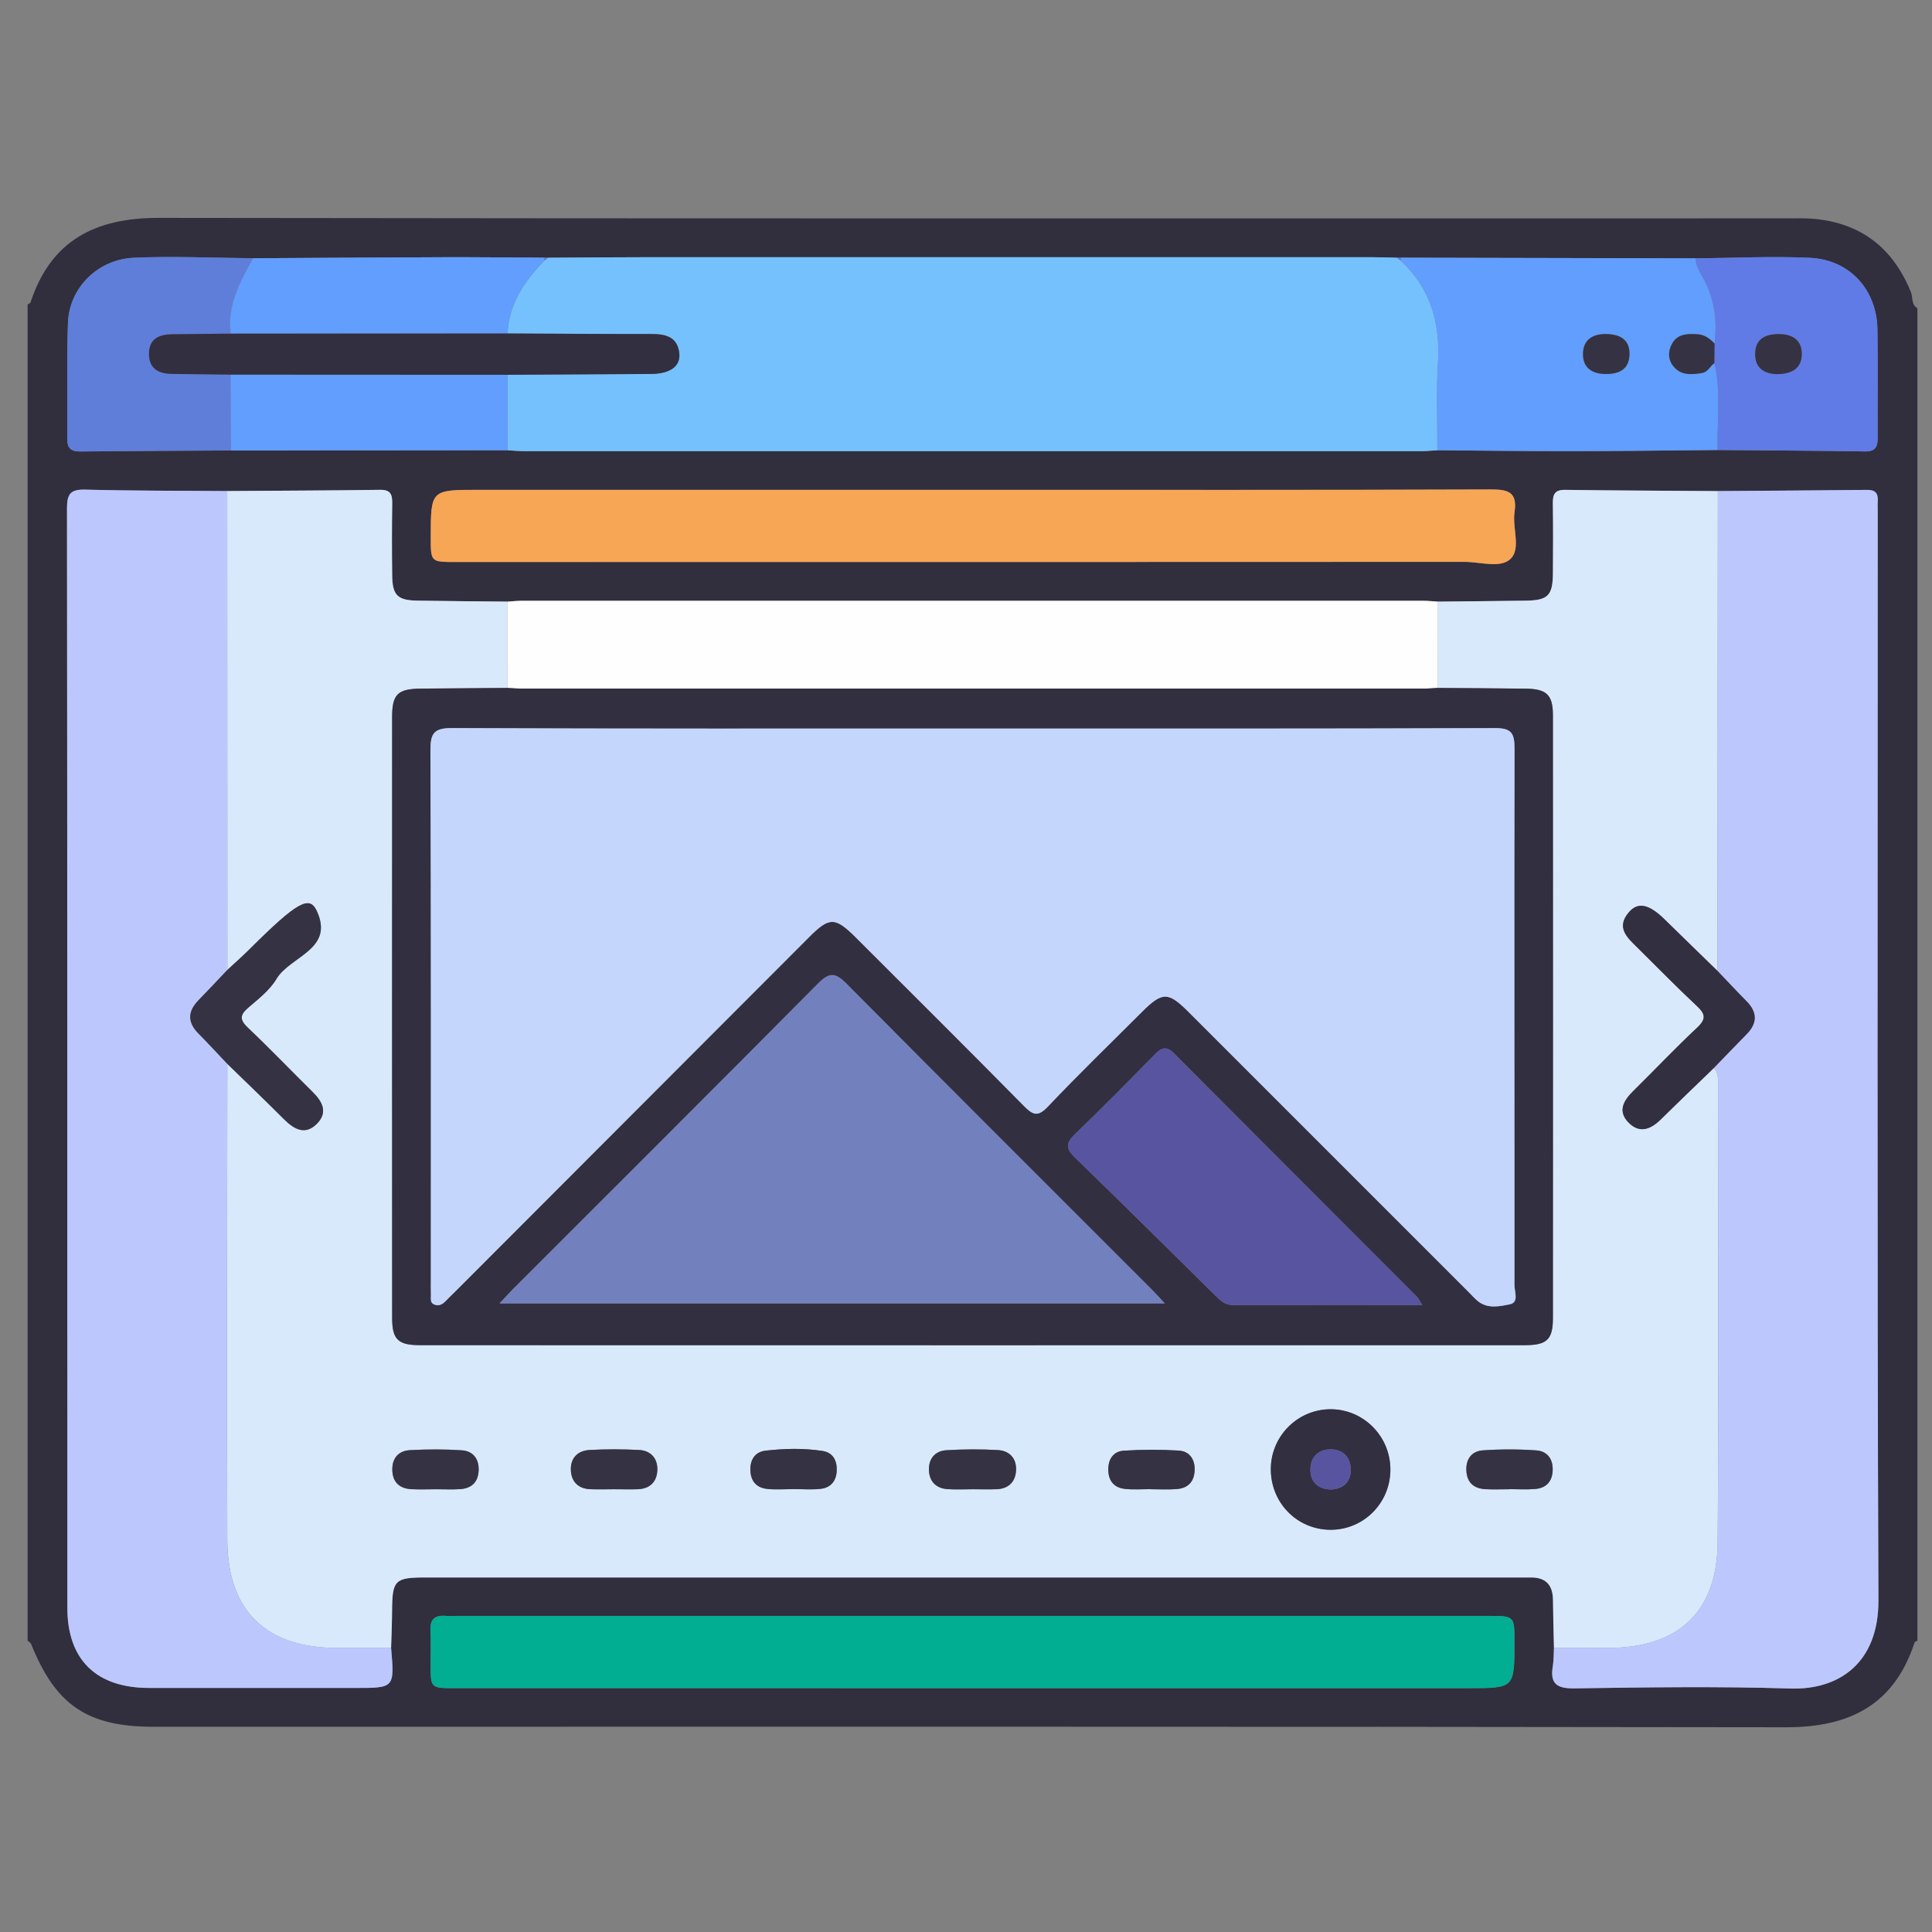 <?xml version="1.0" encoding="UTF-8"?>
<svg xmlns="http://www.w3.org/2000/svg" xmlns:xlink="http://www.w3.org/1999/xlink" version="1.1" id="Layer_1" x="0px" y="0px" width="85px" height="85px" viewBox="0 0 85 85" xml:space="preserve">
<rect x="0" y="0" width="85" height="85" fill="#808080" stroke="none"/>
<g id="Layer_1_1_" display="none">
	<path display="inline" fill="#030303" d="M42.807,4.472c11.269,0,22.541,0.083,33.808-0.04c4.668-0.05,8.201,3.523,8.171,8.15   c-0.093,14.03-0.03,28.062-0.036,42.092c-0.001,3.911-2.402,6.93-6.115,7.725c-0.722,0.156-1.455,0.146-2.188,0.146   c-6.227,0.003-12.452,0.011-18.68-0.011c-0.636-0.004-0.883,0.113-0.861,0.82c0.055,1.887,0.041,3.774,0.005,5.662   c-0.011,0.575,0.123,0.764,0.731,0.756c2.534-0.035,5.071-0.043,7.605-0.002c2.023,0.033,3.799,0.73,5.179,2.27   c0.86,0.957,1.315,2.081,1.313,3.38c-0.004,1.269,0.003,2.536-0.002,3.806c-0.004,1.283-0.434,1.723-1.721,1.723   c-10.113,0.003-20.229,0-30.343,0c-7.945,0-15.89,0.002-23.835,0c-1.569,0-1.926-0.359-1.928-1.938c0-0.985,0-1.973,0-2.959   c0-3.25,1.911-5.522,5.111-6.137c1.094-0.208,2.189-0.146,3.286-0.152c1.888-0.013,3.776-0.036,5.662,0.015   c0.662,0.021,0.786-0.191,0.773-0.801c-0.04-1.859-0.05-3.723,0.003-5.578c0.021-0.731-0.233-0.865-0.905-0.863   c-6.311,0.023-12.622,0.006-18.933,0.018c-3.29,0.008-5.734-1.385-7.253-4.318c-0.511-0.986-0.75-2.061-0.75-3.174   c-0.003-14.37-0.021-28.738,0.01-43.105C0.925,7.689,4.33,4.485,8.742,4.481C20.098,4.464,31.452,4.472,42.807,4.472z    M74.936,42.17c-1.027,0.671-1.494,1.51-0.854,2.717c0.128,0.24,0.154,0.535,0.217,0.807c0.08,0.352,0.286,0.531,0.649,0.523   c1.06,0.271,2.118,0.547,3.18,0.819c1.106,0.296,2.214,0.595,3.322,0.888c0.353,0.094,0.618,0.137,0.601-0.416   c-0.041-1.316-0.031-2.638-0.002-3.955c0.01-0.432-0.166-0.585-0.546-0.673c-1.116-0.26-2.226-0.543-3.338-0.817   c-0.531-0.146-1.083-0.241-1.589-0.447C75.837,41.315,75.316,41.498,74.936,42.17z M80.848,39.854   c0.037,0.02,0.075,0.039,0.114,0.058c-0.017-0.042-0.034-0.083-0.051-0.125c-0.06-0.124-0.103-0.262-0.183-0.37   c-2.58-3.447-7.89-3.564-10.853-0.207c-0.59,0.668-1.183,0.963-2.062,0.733c-5.572-1.457-11.149-2.902-16.729-4.34   c-0.768-0.198-1.188-0.633-1.341-1.429c-0.646-3.31-3.31-5.64-6.655-5.796c-1.201-0.056-2.37,0.157-3.539,0.887   c1.757,0.452,3.354,0.897,4.969,1.264c0.905,0.206,1.41,0.689,1.625,1.59c0.287,1.202,0.631,2.391,0.979,3.577   c0.183,0.612,0.033,1.105-0.394,1.543c-0.94,0.97-1.887,1.936-2.826,2.907c-0.477,0.493-1.016,0.624-1.688,0.435   c-1.353-0.379-2.715-0.724-4.083-1.045c-0.324-0.076-0.655-0.3-1.094-0.127c0.127,0.184,0.211,0.325,0.315,0.45   c2.805,3.407,7.819,3.493,10.792,0.141c0.646-0.726,1.271-0.942,2.221-0.69c5.402,1.437,10.814,2.847,16.238,4.209   c1.008,0.254,1.539,0.721,1.733,1.756c0.356,1.889,1.433,3.345,3.024,4.4c2.127,1.416,5.152,1.555,6.932,0.338   c-0.248-0.279-0.609-0.27-0.923-0.354c-1.356-0.362-2.718-0.711-4.084-1.038c-0.698-0.168-1.144-0.552-1.333-1.251   c-0.338-1.247-0.7-2.488-1.039-3.734c-0.191-0.707-0.05-1.314,0.503-1.847c0.833-0.799,1.657-1.611,2.425-2.471   c0.641-0.716,1.328-0.907,2.258-0.643C77.672,39.123,79.232,39.597,80.848,39.854z M71.443,52.832   c-0.848-0.587-1.752-0.85-2.815-0.828c-3.257,0.059-6.517,0.061-9.772-0.003c-0.922-0.019-1.551,0.265-2.022,1.006   c-0.657,0.611-1.38,0.72-2.146,0.233c-1.453-0.924-2.764-0.811-4.408-0.139c-1.754,0.717-2.854,1.609-3.25,3.438   c-0.166,0.772-0.734,1.168-1.543,1.168c-1.771,0.002-3.542,0.002-5.314,0c-0.764-0.001-1.273-0.366-1.532-1.085   c-0.114-0.316-0.284-0.62-0.35-0.943c-0.254-1.254-0.949-2.021-2.247-2.209c-0.243-0.035-0.501-0.138-0.697-0.283   c-1.479-1.104-2.923-0.855-4.375,0.054c-0.766,0.479-1.487,0.379-2.144-0.234c-0.472-0.745-1.102-1.046-2.026-1.006   c-1.852,0.08-3.709,0.021-5.564,0.024c-4.58,0.009-9.161,0.021-13.741,0.031c-1.038-0.231-1.361-0.592-1.361-1.596   C6.129,37.644,6.128,24.824,6.136,12.005c0-1.399,0.862-2.254,2.25-2.313C8.583,9.683,8.78,9.688,8.977,9.688   c22.568,0,45.134,0,67.705,0c0.281,0,0.563-0.004,0.844,0.021c1.107,0.103,1.912,0.931,1.99,2.044   c0.021,0.281,0.01,0.563,0.01,0.845c0,7.241,0,14.481,0.008,21.722c0,0.31-0.146,0.677,0.283,0.877   c0.785,0.365,1.439,0.938,2.222,1.531c0-0.281,0-0.44,0-0.6c0-7.974,0.008-15.947-0.004-23.92c-0.005-2.98-2.066-5.029-5.06-5.03   c-22.767-0.006-45.531-0.006-68.294,0C5.654,7.181,3.618,9.25,3.61,12.293c-0.008,3.156-0.002,6.311-0.002,9.467   c0,10.96,0.006,21.92-0.006,32.879c-0.002,1.519,0.449,2.82,1.55,3.873c1.112,1.066,2.479,1.317,3.97,1.316   c22.455-0.014,44.911-0.01,67.366-0.01c0.31,0,0.619-0.004,0.93-0.021c2.211-0.107,4.032-1.611,4.475-3.794   c0.342-1.685,0.078-3.396,0.15-5.233C78.824,53.631,75.311,54.195,71.443,52.832z M74.945,34.031   c0.308,0.015,0.627-0.016,0.922,0.054c0.855,0.204,0.976-0.165,0.972-0.946c-0.034-6.354-0.019-12.709-0.019-19.064   c0-1.797,0-1.797-1.872-1.635c-0.169-0.015-0.335-0.044-0.503-0.044C52.814,12.394,31.182,12.397,9.55,12.38   c-0.608,0-0.729,0.175-0.728,0.75c0.017,11.802,0.02,23.604-0.006,35.405c-0.001,0.705,0.233,0.802,0.849,0.799   c4.844-0.021,9.689-0.012,14.534-0.012c0.269,0,0.537,0,0.967,0c-0.768-0.805-0.59-1.563-0.155-2.262   c0.853-1.365,0.727-2.57,0.132-4.112c-0.715-1.852-1.674-3.013-3.592-3.436c-0.753-0.166-1.068-0.736-1.059-1.518   c0.021-1.662,0.005-3.323,0.006-4.985c0.001-1.238,0.155-1.615,1.328-1.917c1.692-0.437,2.481-1.452,3.196-3.057   c0.773-1.735,0.805-3.118-0.13-4.655c-0.489-0.804-0.248-1.476,0.405-2.103c1.138-1.091,2.236-2.224,3.353-3.339   c0.917-0.916,1.249-1.059,2.363-0.427c1.477,0.838,2.726,0.743,4.346,0.105c1.782-0.702,2.845-1.629,3.262-3.439   c0.199-0.863,0.836-1.189,1.712-1.175c1.548,0.027,3.099,0.007,4.646,0.007c1.457,0,1.775,0.124,2.166,1.48   c0.442,1.54,1.338,2.305,2.832,2.987c1.822,0.833,3.312,0.928,4.961-0.115c0.65-0.41,1.287-0.222,1.828,0.331   c0.905,0.927,1.825,1.839,2.748,2.75c1.911,1.888,1.873,1.699,0.728,4.084c-0.419,0.874-0.572,1.615,0.011,2.481   c0.37,0.548,0.657,1.205,0.782,1.852c0.205,1.044,0.806,1.515,1.769,1.842c2.66,0.903,2.346,0.848,2.356,3.405   c0.004,0.758-0.247,1.707,0.112,2.224c0.393,0.564,1.434,0.473,2.181,0.703c0.024,0.008,0.053,0.018,0.079,0.028   c0.322,0.131,0.568,0.053,0.824-0.2C70.182,35.062,72.412,34.192,74.945,34.031z M28.872,35.802   c-0.384-7.415,5.85-14.176,13.27-14.392c7.521-0.219,13.526,4.876,14.538,12.356c0.051,0.375,0.184,0.542,0.524,0.628   c1.553,0.393,3.104,0.795,4.653,1.2c0.383,0.1,0.592,0.101,0.604-0.429c0.043-1.681,0.068-1.681-1.525-2.302   c-0.263-0.102-0.519-0.222-0.785-0.305c-0.649-0.203-1.035-0.629-1.196-1.291c-0.392-1.594-1.022-3.091-1.874-4.496   c-0.318-0.524-0.33-1.057-0.063-1.607c0.172-0.354,0.32-0.717,0.48-1.077c0.563-1.26,0.564-1.263-0.406-2.227   c-0.558-0.555-1.046-1.376-1.714-1.571c-0.721-0.211-1.489,0.494-2.226,0.823c-0.687,0.308-1.271,0.292-1.906-0.106   c-1.102-0.689-2.273-1.287-3.54-1.542c-1.326-0.268-2.115-0.93-2.392-2.239c-0.033-0.162-0.146-0.31-0.176-0.472   c-0.168-0.87-0.664-1.171-1.549-1.069c-0.859,0.099-1.88-0.213-2.564,0.152c-0.661,0.354-0.703,1.461-1.011,2.238   c-0.252,0.637-0.655,1.001-1.322,1.157c-0.987,0.23-1.962,0.541-2.853,1.019c-2.883,1.548-1.911,1.406-5.009,0.099   c-0.406-0.171-0.671-0.167-0.946,0.18c-0.173,0.219-0.398,0.397-0.594,0.6c-0.548,0.563-1.422,1.067-1.547,1.714   c-0.124,0.638,0.483,1.436,0.82,2.14c0.334,0.699,0.313,1.323-0.105,1.989c-0.673,1.076-1.271,2.223-1.501,3.464   c-0.261,1.414-1.067,2.091-2.37,2.493c-1.407,0.433-1.39,0.504-1.383,1.952c0.004,0.787-0.25,1.764,0.121,2.307   c0.369,0.541,1.362,0.688,2.107,0.931c0.758,0.247,1.151,0.742,1.317,1.491c0.232,1.047,0.506,2.131,1.123,2.981   c1.118,1.539,1.053,2.987,0.071,4.498c-0.367,0.563-0.319,1.021,0.257,1.407c0.137,0.093,0.237,0.24,0.362,0.354   c0.6,0.545,1.05,1.491,1.784,1.58c0.679,0.082,1.458-0.479,2.158-0.828c0.678-0.338,1.277-0.304,1.906,0.102   c0.806,0.52,1.659,1.056,2.582,1.216c2.109,0.36,3.345,1.505,3.743,3.588c0.078,0.408,0.328,0.521,0.729,0.511   c0.816-0.027,1.639-0.059,2.449,0.006c0.662,0.054,0.958-0.209,1.131-0.813c0.16-0.563,0.438-1.096,0.633-1.649   c0.193-0.557,0.563-0.904,1.122-1.039c1.653-0.396,3.199-1.056,4.654-1.928c0.474-0.281,0.938-0.295,1.45-0.103   c0.854,0.321,1.705,1.192,2.527,0.896c0.791-0.285,1.315-1.265,2.019-1.869c0.511-0.438,0.573-0.812,0.278-1.425   c-0.369-0.772-1.064-1.556-0.851-2.415c0.226-0.895-0.206-0.964-0.798-1.089c-0.305-0.063-0.619-0.103-0.898-0.224   c-0.559-0.242-0.869-0.075-1.246,0.408c-2.629,3.394-6.104,5.319-10.395,5.502C35.58,49.609,29.284,43.768,28.872,35.802z    M42.837,78.238c7.856,0,15.714,0.005,23.572-0.008c0.858-0.002,2.01,0.379,2.493-0.174c0.424-0.483,0.103-1.607,0.137-2.447   c0.041-0.998-0.413-1.729-1.189-2.289c-0.9-0.65-1.928-0.862-3.024-0.862c-14.673,0.005-29.345,0.004-44.017,0.004   c-0.226,0-0.451-0.002-0.675,0.017c-2.325,0.191-3.51,1.459-3.51,3.748c0,0.338,0.051,0.688-0.01,1.012   c-0.168,0.904,0.253,1.021,1.05,1.02C26.053,78.229,34.445,78.238,42.837,78.238z M42.756,69.755c3.547,0,7.096-0.009,10.645,0.011   c0.549,0.002,0.802-0.092,0.787-0.729c-0.043-1.913-0.039-3.83-0.004-5.743c0.012-0.62-0.238-0.761-0.791-0.76   c-7.098,0.01-14.191,0.011-21.29-0.005c-0.522,0-0.676,0.166-0.669,0.68c0.025,1.941,0.036,3.887-0.005,5.828   c-0.012,0.615,0.199,0.734,0.767,0.73C35.717,69.743,39.237,69.755,42.756,69.755z M51.479,42.481   c-0.918-0.495-1.563-0.34-2.375,0.355c-5.365,4.607-13.638,2.094-15.629-4.689c-0.187-0.637-0.344-1.272,0.176-1.829   c0.523-0.561,1.155-0.438,1.806-0.269c2.121,0.552,4.249,1.08,6.369,1.632c0.311,0.081,0.543,0.148,0.837-0.112   c1.762-1.557,1.749-1.543,1.166-3.745c-0.151-0.574-0.441-0.801-0.995-0.934c-2.103-0.508-4.196-1.057-6.287-1.612   c-1.507-0.4-1.809-1.489-0.745-2.606c4.949-5.192,13.729-3.345,16.174,3.403c0.073,0.211,0.139,0.427,0.207,0.641   c0.245,0.746,0.991,0.717,1.473,0.663c0.434-0.049,0.104-0.634,0.017-0.957c-1.271-4.605-5.249-7.93-9.894-8.291   c-4.811-0.374-9.317,2.3-11.229,6.659c-1.946,4.435-0.879,9.558,2.675,12.853C39.92,48.001,47.711,47.467,51.479,42.481z    M60.552,49.271c2.269,0,4.388,0,6.589,0c-0.58-0.953-1.072-1.862-1.316-2.875c-0.068-0.282-0.271-0.342-0.482-0.396   c-1.711-0.445-3.426-0.873-5.133-1.327c-0.516-0.136-0.563,0.084-0.402,0.468c0.282,0.672,0.576,1.338,0.896,1.994   C61.05,47.855,61.2,48.557,60.552,49.271z"></path>
	<path display="inline" fill="#D7EBFD" d="M74.945,34.031c-2.533,0.161-4.766,1.03-6.59,2.832c-0.256,0.253-0.502,0.332-0.824,0.2   c-0.026-0.011-0.053-0.02-0.079-0.028c-0.747-0.23-1.788-0.139-2.181-0.703c-0.359-0.518-0.108-1.466-0.112-2.224   c-0.013-2.558,0.304-2.502-2.357-3.405c-0.962-0.327-1.563-0.798-1.768-1.842c-0.125-0.647-0.412-1.304-0.782-1.852   c-0.583-0.867-0.43-1.607-0.011-2.481c1.147-2.385,1.186-2.196-0.728-4.084c-0.923-0.91-1.843-1.823-2.746-2.75   c-0.543-0.553-1.18-0.741-1.828-0.331c-1.651,1.042-3.141,0.947-4.961,0.115c-1.494-0.682-2.392-1.447-2.834-2.987   c-0.391-1.356-0.707-1.479-2.164-1.48c-1.551,0-3.101,0.021-4.647-0.007c-0.876-0.015-1.513,0.312-1.712,1.175   c-0.417,1.81-1.48,2.737-3.262,3.439c-1.62,0.638-2.869,0.733-4.346-0.105c-1.115-0.632-1.446-0.489-2.363,0.427   c-1.116,1.115-2.214,2.248-3.353,3.339c-0.653,0.627-0.895,1.298-0.405,2.103c0.935,1.538,0.903,2.92,0.13,4.655   c-0.714,1.604-1.503,2.62-3.196,3.057c-1.173,0.303-1.327,0.679-1.328,1.917c-0.001,1.662,0.014,3.324-0.006,4.985   c-0.009,0.782,0.305,1.352,1.059,1.518c1.918,0.422,2.877,1.584,3.592,3.436c0.595,1.542,0.721,2.747-0.132,4.112   c-0.435,0.696-0.613,1.457,0.155,2.262c-0.43,0-0.698,0-0.967,0c-4.844,0-9.689-0.012-14.534,0.012   c-0.616,0.003-0.85-0.094-0.849-0.799C8.843,36.733,8.84,24.931,8.823,13.129c0-0.575,0.12-0.75,0.728-0.75   c21.631,0.017,43.264,0.014,64.895,0.016c0.168,0,0.334,0.029,0.504,0.044C74.947,19.637,74.945,26.834,74.945,34.031z"></path>
	<path display="inline" fill="#E8EBED" d="M28.825,53.007c0.657,0.613,1.378,0.714,2.144,0.234c1.452-0.909,2.897-1.157,4.375-0.054   c0.196,0.146,0.455,0.248,0.697,0.283c1.298,0.188,1.993,0.955,2.247,2.209c0.065,0.323,0.236,0.627,0.35,0.943   c0.259,0.719,0.768,1.084,1.532,1.085c1.771,0.002,3.543,0.002,5.314,0c0.809,0,1.379-0.396,1.545-1.168   c0.394-1.829,1.494-2.724,3.248-3.438c1.646-0.672,2.957-0.785,4.408,0.139c0.766,0.484,1.486,0.378,2.146-0.233   c4.573,0.004,9.146,0.007,13.721,0.015c0.315,0,0.614-0.035,0.892-0.188c3.867,1.364,7.383,0.799,10.601-2.063   c-0.071,1.843,0.188,3.553-0.149,5.234c-0.441,2.182-2.265,3.686-4.476,3.794c-0.312,0.017-0.62,0.021-0.931,0.021   c-22.454,0-44.91-0.004-67.365,0.011c-1.49,0.001-2.858-0.25-3.97-1.315c-1.101-1.055-1.552-2.357-1.55-3.873   C3.615,43.68,3.608,32.72,3.608,21.76c0-3.156-0.006-6.311,0.002-9.467C3.618,9.25,5.654,7.181,8.678,7.18   c22.765-0.006,45.53-0.006,68.294,0c2.991,0,5.055,2.05,5.06,5.03c0.012,7.974,0.004,15.947,0.004,23.92c0,0.159,0,0.318,0,0.6   c-0.78-0.593-1.435-1.166-2.22-1.531c-0.433-0.2-0.285-0.567-0.285-0.877c-0.008-7.241-0.006-14.481-0.006-21.722   c0-0.282,0.009-0.564-0.012-0.845c-0.076-1.114-0.883-1.942-1.988-2.044c-0.28-0.026-0.563-0.021-0.846-0.021   c-22.568-0.001-45.137-0.001-67.705,0c-0.197,0-0.395-0.005-0.592,0.003c-1.388,0.059-2.249,0.914-2.25,2.313   c-0.005,12.818-0.004,25.638,0,38.457c0,1.004,0.324,1.362,1.361,1.596c-0.106,0.771,0.311,0.967,0.993,0.965   C15.267,53.011,22.046,53.011,28.825,53.007z"></path>
	<path display="inline" fill="#FBDD75" d="M28.872,35.802c0.413,7.966,6.708,13.808,14.671,13.474   c4.289-0.18,7.766-2.106,10.395-5.5c0.375-0.483,0.688-0.65,1.246-0.408c0.279,0.119,0.596,0.16,0.898,0.224   c0.592,0.125,1.021,0.194,0.798,1.091c-0.216,0.857,0.479,1.641,0.851,2.414c0.295,0.612,0.23,0.984-0.278,1.426   c-0.701,0.604-1.228,1.584-2.021,1.869c-0.822,0.295-1.674-0.576-2.524-0.897c-0.515-0.192-0.979-0.181-1.451,0.103   c-1.455,0.872-3.001,1.53-4.654,1.928c-0.563,0.136-0.929,0.482-1.12,1.037c-0.195,0.558-0.475,1.086-0.635,1.651   c-0.173,0.604-0.469,0.866-1.131,0.813c-0.813-0.063-1.633-0.035-2.449-0.008c-0.4,0.014-0.651-0.102-0.729-0.51   c-0.398-2.083-1.634-3.226-3.743-3.588c-0.923-0.16-1.776-0.695-2.582-1.216c-0.629-0.403-1.228-0.438-1.906-0.103   c-0.7,0.35-1.479,0.91-2.158,0.83c-0.734-0.09-1.184-1.035-1.784-1.58c-0.125-0.112-0.225-0.262-0.362-0.354   c-0.576-0.387-0.625-0.844-0.257-1.407c0.982-1.511,1.046-2.959-0.071-4.498c-0.617-0.851-0.891-1.934-1.123-2.981   c-0.166-0.749-0.559-1.244-1.317-1.491c-0.745-0.243-1.738-0.39-2.107-0.931c-0.371-0.543-0.116-1.521-0.121-2.307   c-0.007-1.448-0.024-1.519,1.383-1.952c1.303-0.402,2.109-1.079,2.37-2.493c0.23-1.242,0.828-2.389,1.501-3.464   c0.418-0.666,0.44-1.29,0.105-1.989c-0.337-0.704-0.944-1.502-0.82-2.14c0.125-0.647,0.999-1.151,1.547-1.714   c0.196-0.202,0.421-0.38,0.594-0.6c0.275-0.347,0.54-0.351,0.946-0.18c3.098,1.307,2.126,1.449,5.009-0.099   c0.891-0.478,1.866-0.789,2.853-1.019c0.667-0.155,1.07-0.52,1.322-1.157c0.308-0.777,0.35-1.885,1.011-2.238   c0.684-0.366,1.705-0.054,2.564-0.152c0.887-0.102,1.381,0.2,1.551,1.069c0.028,0.163,0.141,0.31,0.174,0.472   c0.274,1.309,1.063,1.971,2.392,2.239c1.265,0.255,2.44,0.853,3.54,1.542c0.636,0.398,1.223,0.414,1.906,0.106   c0.732-0.329,1.505-1.034,2.226-0.823c0.668,0.195,1.156,1.016,1.714,1.571c0.973,0.964,0.969,0.967,0.406,2.227   c-0.16,0.359-0.311,0.723-0.482,1.077c-0.268,0.551-0.256,1.083,0.063,1.607c0.851,1.404,1.481,2.901,1.874,4.496   c0.16,0.662,0.547,1.087,1.197,1.291c0.268,0.083,0.521,0.203,0.785,0.305c1.596,0.622,1.567,0.621,1.524,2.302   c-0.014,0.53-0.224,0.529-0.604,0.429c-1.549-0.404-3.102-0.807-4.652-1.2c-0.342-0.086-0.475-0.253-0.525-0.628   c-1.011-7.48-7.016-12.575-14.537-12.356C34.722,21.625,28.488,28.387,28.872,35.802z"></path>
	<path display="inline" fill="#EBEEF0" d="M42.837,78.238c-8.393,0-16.785-0.012-25.177,0.018c-0.797,0.002-1.218-0.113-1.05-1.018   c0.061-0.326,0.01-0.674,0.01-1.012c0-2.289,1.186-3.559,3.51-3.748c0.224-0.021,0.45-0.019,0.675-0.019   c14.672,0,29.345,0.001,44.017-0.004c1.099,0,2.123,0.212,3.025,0.862c0.775,0.561,1.229,1.289,1.188,2.287   c-0.034,0.842,0.287,1.965-0.138,2.447c-0.482,0.553-1.635,0.172-2.492,0.174C58.552,78.243,50.693,78.238,42.837,78.238z"></path>
	<path display="inline" fill="#817481" d="M80.846,39.855c-1.611-0.258-3.174-0.732-4.738-1.177   c-0.93-0.264-1.615-0.073-2.258,0.643c-0.768,0.86-1.592,1.672-2.425,2.471c-0.553,0.531-0.694,1.14-0.503,1.845   c0.339,1.248,0.701,2.489,1.039,3.736c0.189,0.7,0.635,1.083,1.333,1.251c1.366,0.327,2.728,0.676,4.084,1.038   c0.313,0.084,0.675,0.072,0.923,0.352c-1.779,1.219-4.805,1.08-6.932-0.336c-1.594-1.058-2.668-2.514-3.023-4.4   c-0.195-1.035-0.729-1.504-1.734-1.756c-5.424-1.363-10.836-2.772-16.238-4.209c-0.947-0.252-1.575-0.036-2.221,0.69   c-2.975,3.352-7.987,3.268-10.792-0.141c-0.104-0.125-0.188-0.266-0.315-0.45c0.438-0.173,0.77,0.052,1.094,0.127   c1.368,0.321,2.731,0.666,4.083,1.045c0.673,0.189,1.211,0.058,1.689-0.435c0.938-0.971,1.885-1.937,2.825-2.907   c0.427-0.438,0.572-0.932,0.394-1.543c-0.353-1.186-0.692-2.375-0.979-3.577c-0.215-0.901-0.719-1.385-1.625-1.59   c-1.614-0.367-3.21-0.813-4.968-1.264c1.169-0.73,2.338-0.943,3.539-0.887c3.346,0.157,6.012,2.487,6.655,5.796   c0.153,0.795,0.573,1.23,1.341,1.429c5.577,1.438,11.154,2.883,16.729,4.34c0.88,0.23,1.472-0.064,2.062-0.733   c2.964-3.358,8.271-3.24,10.853,0.207c0.08,0.108,0.123,0.246,0.183,0.37C80.891,39.81,80.867,39.832,80.846,39.855z"></path>
	<path display="inline" fill="#A499A4" d="M42.756,69.755c-3.52,0-7.04-0.012-10.56,0.013c-0.568,0.004-0.779-0.115-0.767-0.729   c0.041-1.94,0.03-3.888,0.005-5.828c-0.006-0.515,0.147-0.681,0.669-0.678c7.096,0.014,14.192,0.013,21.29,0.003   c0.553-0.001,0.803,0.14,0.791,0.76c-0.035,1.913-0.039,3.83,0.004,5.743c0.015,0.638-0.238,0.729-0.787,0.729   C49.854,69.746,46.305,69.755,42.756,69.755z"></path>
	<path display="inline" fill="#E7E9EB" d="M51.479,42.481c-3.768,4.985-11.559,5.52-16.256,1.162   c-3.554-3.294-4.621-8.417-2.675-12.854c1.912-4.359,6.421-7.033,11.229-6.659c4.646,0.361,8.623,3.686,9.895,8.291   c0.09,0.322,0.417,0.908-0.018,0.957c-0.479,0.054-1.227,0.083-1.473-0.663c-0.068-0.213-0.133-0.43-0.207-0.641   c-2.443-6.748-11.225-8.595-16.173-3.403c-1.064,1.117-0.762,2.207,0.745,2.606c2.091,0.555,4.184,1.104,6.287,1.612   c0.552,0.133,0.843,0.36,0.995,0.934c0.583,2.202,0.596,2.188-1.166,3.745c-0.294,0.26-0.526,0.193-0.837,0.112   c-2.121-0.553-4.248-1.081-6.369-1.632c-0.65-0.169-1.283-0.292-1.806,0.269c-0.52,0.556-0.363,1.191-0.176,1.829   c1.993,6.784,10.265,9.297,15.63,4.689C49.913,42.141,50.561,41.986,51.479,42.481z"></path>
	<path display="inline" fill="#C3E1FE" d="M74.945,34.031c0-7.197,0.002-14.394,0.003-21.591c1.872-0.162,1.872-0.162,1.872,1.635   c0,6.355-0.016,12.71,0.019,19.064c0.004,0.781-0.114,1.149-0.972,0.946C75.572,34.015,75.253,34.046,74.945,34.031z"></path>
	<path display="inline" fill="#D4E8FA" d="M60.552,49.271c0.648-0.715,0.498-1.416,0.147-2.139   c-0.318-0.654-0.612-1.322-0.896-1.994c-0.16-0.384-0.109-0.604,0.403-0.468c1.707,0.454,3.422,0.884,5.133,1.327   c0.212,0.057,0.414,0.113,0.481,0.396c0.246,1.013,0.738,1.922,1.318,2.875C64.939,49.271,62.82,49.271,60.552,49.271z"></path>
	<path display="inline" fill="#D2E4F3" d="M28.825,53.007c-6.779,0.004-13.559,0.004-20.338,0.017   c-0.683,0.002-1.099-0.193-0.993-0.965c4.58-0.012,9.161-0.022,13.741-0.033c1.855-0.004,3.712,0.058,5.564-0.022   C27.724,51.961,28.353,52.262,28.825,53.007z"></path>
	<path display="inline" fill="#E6E9EC" d="M78.164,42.063c1.111,0.274,2.223,0.557,3.338,0.817c0.38,0.088,0.557,0.242,0.546,0.673   c-0.03,1.317-0.039,2.639,0.002,3.955c0.019,0.553-0.248,0.51-0.601,0.416c-1.108-0.293-2.215-0.592-3.322-0.888   C78.141,45.379,78.15,43.721,78.164,42.063z"></path>
	<path display="inline" fill="#C2DFFB" d="M78.164,42.063c-0.014,1.658-0.023,3.315-0.037,4.974c-1.061-0.273-2.12-0.547-3.18-0.819   c-0.004-1.35-0.008-2.698-0.012-4.047c0.381-0.673,0.899-0.855,1.64-0.554C77.081,41.822,77.633,41.918,78.164,42.063z"></path>
	<path display="inline" fill="#D2E4F3" d="M71.443,52.832c-0.277,0.154-0.576,0.189-0.894,0.188   c-4.573-0.008-9.146-0.01-13.721-0.014c0.473-0.742,1.103-1.023,2.022-1.006c3.256,0.063,6.518,0.063,9.772,0.003   C69.691,51.982,70.598,52.245,71.443,52.832z"></path>
	<path display="inline" fill="#D3E6F8" d="M74.936,42.17c0.004,1.35,0.008,2.698,0.014,4.047c-0.363,0.008-0.569-0.174-0.649-0.523   c-0.063-0.271-0.089-0.564-0.217-0.807C73.441,43.682,73.906,42.841,74.936,42.17z"></path>
	<path display="inline" fill="#817481" d="M80.911,39.788c0.017,0.042,0.034,0.083,0.051,0.125c-0.039-0.02-0.077-0.039-0.114-0.058   C80.867,39.832,80.891,39.81,80.911,39.788z"></path>
</g>
<path fill-rule="evenodd" clip-rule="evenodd" fill="#312E3E" d="M1.215,72.181c0-19.595,0-39.189,0-58.785  c0.043-0.027,0.113-0.046,0.125-0.083c0.897-2.741,2.852-3.731,5.649-3.727C30.88,9.622,54.77,9.606,78.66,9.607  c0.378,0,0.759-0.013,1.136,0.02c2.09,0.188,3.488,1.289,4.275,3.221c0.096,0.235,0.006,0.552,0.286,0.71  c0,19.541,0,39.082,0,58.623c-0.042,0.027-0.113,0.046-0.124,0.083c-0.897,2.74-2.852,3.731-5.65,3.728  C54.638,75.955,30.692,75.97,6.747,75.97c-2.899,0-4.294-0.945-5.374-3.632C1.348,72.274,1.269,72.232,1.215,72.181z M23.938,11.336  c-1.458-0.007-2.917-0.024-4.375-0.02c-2.809,0.008-5.617,0.03-8.426,0.046c-1.751-0.014-3.505-0.1-5.252-0.021  c-1.595,0.071-2.838,1.333-2.894,2.858c-0.062,1.697-0.016,3.397-0.033,5.096c-0.003,0.417,0.155,0.574,0.571,0.569  c2.21-0.024,4.421-0.032,6.632-0.045c4.057-0.003,8.115-0.005,12.173-0.008c0.242,0.014,0.485,0.039,0.727,0.039  c13.151,0.002,26.301,0.002,39.452,0c0.242,0,0.485-0.025,0.727-0.039c2.002,0.014,4.003,0.041,6.005,0.038  c2.108-0.002,4.218-0.032,6.326-0.05c2.163,0.019,4.325,0.028,6.489,0.063c0.515,0.008,0.553-0.276,0.551-0.671  c-0.01-1.57,0.017-3.139-0.012-4.708c-0.031-1.745-1.224-3.06-2.977-3.14c-1.672-0.077-3.351,0.009-5.026,0.024  c-4.32-0.01-8.642-0.019-12.962-0.029c-0.06,0.001-0.119,0.001-0.179,0.001c-0.352-0.008-0.703-0.021-1.055-0.021  c-10.715-0.001-21.428-0.002-32.142,0c-1.38,0-2.759,0.014-4.139,0.022C24.06,11.337,24,11.337,23.938,11.336z M75.577,21.605  c-2.24-0.015-4.482-0.024-6.725-0.054c-0.447-0.006-0.539,0.201-0.534,0.591c0.016,1.027,0.011,2.054,0.004,3.081  c-0.009,0.979-0.22,1.189-1.192,1.203c-1.295,0.019-2.59,0.028-3.887,0.042c-0.215-0.013-0.432-0.037-0.646-0.037  c-13.207-0.002-26.414-0.002-39.621,0c-0.215,0-0.43,0.024-0.646,0.037c-1.323-0.013-2.646-0.02-3.97-0.042  c-0.88-0.016-1.097-0.235-1.107-1.122c-0.013-1.054-0.014-2.109,0.002-3.163c0.006-0.389-0.077-0.597-0.532-0.591  c-2.241,0.032-4.483,0.039-6.726,0.054c-2.082-0.016-4.164-0.006-6.244-0.062c-0.651-0.018-0.806,0.188-0.806,0.818  c0.017,16.124,0.011,32.248,0.015,48.372c0,2.29,1.269,3.527,3.589,3.53c3.03,0.003,6.06,0.001,9.09,0.001  c1.716,0,1.716,0,1.564-1.77c0.015-0.54,0.039-1.078,0.042-1.618c0.008-1.363,0.116-1.475,1.486-1.475c16.035,0,32.069,0,48.104,0  c0.162,0,0.324,0.004,0.486,0c0.673-0.013,0.993,0.321,1,0.989c0.005,0.701,0.027,1.402,0.043,2.104  c-0.015,0.27-0.005,0.543-0.049,0.807c-0.13,0.784,0.175,0.994,0.963,0.981c3.166-0.047,6.333-0.092,9.496,0.007  c2.111,0.066,3.876-1.104,3.865-3.883c-0.063-15.935-0.03-31.868-0.03-47.802c0-0.189-0.011-0.379,0-0.568  c0.021-0.339-0.114-0.486-0.467-0.482C79.956,21.578,77.767,21.589,75.577,21.605z M42.872,21.551c-7.276,0-14.553,0-21.83,0  c-2.092,0-2.092,0-2.091,2.11c0,1.065,0,1.065,1.108,1.065c14.796,0,29.594,0.002,44.39-0.006c0.693,0,1.586,0.306,2.027-0.151  c0.438-0.452,0.056-1.346,0.156-2.033c0.13-0.875-0.26-1.005-1.038-1.002C58.021,21.563,50.447,21.551,42.872,21.551z   M42.791,74.271c7.278,0,14.554,0,21.832,0c2.009,0,2.009,0,2.007-2.049c-0.001-1.129-0.001-1.13-1.162-1.13  c-15.123,0-30.245,0-45.368,0c-0.162,0-0.326,0.011-0.486-0.001c-0.477-0.039-0.702,0.147-0.673,0.651  c0.028,0.485,0.005,0.974,0.006,1.46c0,1.068,0,1.068,1.04,1.068C27.586,74.271,35.188,74.271,42.791,74.271z"></path>
<path fill-rule="evenodd" clip-rule="evenodd" fill="#D9E9FC" d="M9.998,21.604c2.242-0.016,4.484-0.022,6.726-0.054  c0.456-0.006,0.538,0.202,0.532,0.591c-0.016,1.054-0.015,2.108-0.002,3.163c0.01,0.886,0.228,1.106,1.107,1.122  c1.323,0.022,2.646,0.029,3.97,0.042c-0.001,1.267-0.002,2.532-0.003,3.798c-1.272,0.01-2.542,0.019-3.813,0.031  c-1.01,0.01-1.261,0.245-1.262,1.233c-0.003,8.821-0.003,17.642,0.001,26.464c0,0.938,0.26,1.188,1.22,1.188  c16.208,0.004,32.417,0.004,48.625,0.001c0.959-0.001,1.223-0.253,1.223-1.189c0.004-8.847,0.005-17.696,0-26.544  c-0.001-0.876-0.284-1.14-1.181-1.151c-1.297-0.016-2.595-0.022-3.894-0.032c-0.002-1.266-0.002-2.532-0.003-3.798  c1.297-0.013,2.592-0.023,3.887-0.042c0.973-0.013,1.184-0.224,1.192-1.203c0.007-1.026,0.012-2.054-0.004-3.081  c-0.005-0.391,0.087-0.597,0.534-0.591c2.242,0.03,4.484,0.039,6.725,0.054c-0.005,7.037-0.011,14.073-0.017,21.11  c-0.773-0.754-1.55-1.505-2.32-2.262c-0.681-0.67-1.172-0.786-1.571-0.322c-0.59,0.681-0.073,1.123,0.38,1.569  c0.866,0.854,1.714,1.728,2.604,2.558c0.374,0.351,0.424,0.568,0.021,0.948c-0.967,0.905-1.877,1.869-2.821,2.799  c-0.437,0.428-0.693,0.896-0.19,1.396c0.487,0.485,0.974,0.275,1.412-0.157c0.768-0.757,1.548-1.503,2.324-2.253  c0.196,0.189,0.186,0.437,0.186,0.681c0,6.721,0.032,13.444-0.015,20.166c-0.021,3.088-1.738,4.665-4.854,4.665  c-0.782,0-1.564-0.005-2.348-0.009c-0.016-0.701-0.038-1.402-0.043-2.104c-0.007-0.668-0.327-1.002-1-0.989  c-0.162,0.004-0.324,0-0.486,0c-16.034,0-32.069,0-48.104,0c-1.37,0-1.478,0.111-1.486,1.475c-0.003,0.54-0.027,1.078-0.042,1.618  c-0.784,0.004-1.569,0.009-2.353,0.009c-3.144,0-4.845-1.625-4.855-4.765c-0.024-6.978-0.001-13.954,0.002-20.933  c0.832,0.81,1.67,1.611,2.491,2.433c0.452,0.451,0.944,0.727,1.463,0.188c0.489-0.506,0.211-0.982-0.218-1.403  c-0.943-0.93-1.859-1.889-2.821-2.799c-0.363-0.344-0.383-0.558-0.001-0.886c0.449-0.387,0.952-0.771,1.246-1.268  c0.598-1.008,2.564-1.292,1.775-2.995c-0.322-0.695-0.858-0.407-2.989,1.717c-0.305,0.303-0.629,0.587-0.945,0.88  C10,35.65,9.999,28.627,9.998,21.604z M61.171,64.677c0.012-1.458-1.146-2.653-2.591-2.676c-1.448-0.021-2.646,1.143-2.669,2.595  c-0.023,1.504,1.145,2.705,2.63,2.708C59.989,67.305,61.159,66.138,61.171,64.677z M27.009,65.521c0.351,0,0.703,0.01,1.053-0.001  c0.557-0.021,0.854-0.354,0.859-0.876c0.004-0.493-0.303-0.825-0.802-0.851c-0.727-0.036-1.458-0.041-2.184,0.001  c-0.53,0.029-0.851,0.369-0.818,0.913c0.03,0.49,0.331,0.786,0.84,0.811C26.307,65.534,26.659,65.521,27.009,65.521z M34.889,65.513  c0.406,0,0.815,0.035,1.216-0.01c0.42-0.047,0.676-0.319,0.706-0.76c0.03-0.464-0.15-0.834-0.621-0.907  c-0.83-0.129-1.674-0.107-2.506-0.013c-0.464,0.053-0.687,0.396-0.67,0.87c0.017,0.478,0.276,0.765,0.739,0.813  C34.128,65.546,34.509,65.516,34.889,65.513z M42.804,65.521c0.349,0,0.7,0.012,1.049-0.002c0.509-0.021,0.813-0.315,0.847-0.803  c0.039-0.537-0.273-0.89-0.803-0.92c-0.752-0.041-1.508-0.038-2.259,0.008c-0.497,0.028-0.784,0.373-0.77,0.869  c0.014,0.49,0.301,0.804,0.806,0.842C42.049,65.542,42.428,65.521,42.804,65.521z M50.629,65.516c0,0.001,0,0.002,0,0.004  c0.378,0,0.759,0.022,1.136-0.007c0.506-0.036,0.783-0.331,0.795-0.846c0.011-0.478-0.237-0.818-0.697-0.848  c-0.805-0.05-1.62-0.049-2.428,0.005c-0.463,0.032-0.688,0.391-0.674,0.863c0.011,0.478,0.269,0.769,0.731,0.818  C49.867,65.547,50.249,65.516,50.629,65.516z M66.41,65.521c0-0.001,0-0.002,0-0.005c0.379,0,0.759,0.026,1.136-0.007  c0.464-0.039,0.736-0.312,0.764-0.789c0.03-0.514-0.223-0.874-0.72-0.909c-0.779-0.055-1.568-0.055-2.35-0.001  c-0.496,0.033-0.755,0.39-0.725,0.905c0.031,0.521,0.339,0.776,0.838,0.803C65.705,65.537,66.059,65.521,66.41,65.521z   M19.182,65.521c0.352,0,0.705,0.017,1.055-0.005c0.504-0.031,0.799-0.303,0.821-0.822c0.021-0.517-0.25-0.855-0.746-0.888  c-0.754-0.05-1.515-0.047-2.271-0.006c-0.494,0.025-0.788,0.338-0.781,0.859c0.008,0.56,0.324,0.838,0.866,0.86  C18.478,65.535,18.831,65.523,19.182,65.521z"></path>
<path fill-rule="evenodd" clip-rule="evenodd" fill="#BCC8FD" d="M75.561,42.715c0.006-7.037,0.012-14.073,0.017-21.11  c2.189-0.016,4.379-0.027,6.568-0.052c0.353-0.004,0.488,0.143,0.467,0.482c-0.011,0.189,0,0.379,0,0.568  c0,15.934-0.032,31.867,0.03,47.802c0.011,2.778-1.754,3.949-3.865,3.883c-3.163-0.099-6.33-0.054-9.496-0.007  c-0.788,0.013-1.093-0.197-0.963-0.981c0.044-0.264,0.034-0.537,0.049-0.807c0.783,0.004,1.565,0.009,2.348,0.009  c3.115,0,4.832-1.577,4.854-4.665c0.047-6.722,0.015-13.445,0.015-20.166c0-0.244,0.011-0.491-0.186-0.681  c0.481-0.497,0.959-0.996,1.444-1.488c0.486-0.494,0.476-0.972-0.01-1.461C76.401,43.606,75.983,43.158,75.561,42.715z"></path>
<path fill-rule="evenodd" clip-rule="evenodd" fill="#BCC8FD" d="M9.998,21.604C9.999,28.627,10,35.65,10.002,42.673  c-0.422,0.444-0.839,0.895-1.268,1.332c-0.481,0.494-0.493,0.971-0.001,1.468c0.432,0.436,0.847,0.888,1.268,1.332  C9.998,53.783,9.974,60.76,9.999,67.737c0.011,3.14,1.711,4.765,4.855,4.765c0.784,0,1.568-0.005,2.353-0.009  c0.152,1.77,0.152,1.77-1.564,1.77c-3.03,0-6.06,0.002-9.09-0.001c-2.32-0.003-3.589-1.24-3.589-3.53  C2.959,54.607,2.965,38.483,2.948,22.359c0-0.629,0.154-0.835,0.806-0.818C5.834,21.597,7.917,21.587,9.998,21.604z"></path>
<path fill-rule="evenodd" clip-rule="evenodd" fill="#75C1FE" d="M63.239,19.81c-0.241,0.014-0.484,0.039-0.727,0.039  c-13.151,0.002-26.301,0.002-39.452,0c-0.242,0-0.485-0.025-0.727-0.039c-0.002-1.107-0.004-2.214-0.007-3.321  c2.104-0.012,4.208-0.022,6.312-0.037c0.843-0.006,1.313-0.337,1.247-0.916c-0.084-0.735-0.619-0.843-1.244-0.842  c-2.104,0.003-4.208-0.014-6.313-0.023c0.063-1.31,0.75-2.304,1.621-3.206c0.057-0.043,0.114-0.085,0.171-0.127  c1.379-0.008,2.759-0.022,4.139-0.022c10.714-0.002,21.427-0.001,32.142,0c0.352,0,0.703,0.014,1.055,0.021  c0.057,0.042,0.113,0.084,0.169,0.128c1.323,1.234,1.755,2.767,1.64,4.541C63.183,17.269,63.243,18.542,63.239,19.81z"></path>
<path fill-rule="evenodd" clip-rule="evenodd" fill="#FEFEFE" d="M22.328,30.266c0.001-1.266,0.002-2.532,0.003-3.798  c0.215-0.013,0.431-0.037,0.646-0.037c13.207-0.002,26.414-0.002,39.621,0c0.214,0,0.431,0.024,0.646,0.037  c0.001,1.267,0.001,2.532,0.003,3.798c-0.188,0.01-0.376,0.029-0.564,0.029c-13.263,0.001-26.526,0.001-39.79,0  C22.704,30.294,22.515,30.275,22.328,30.266z"></path>
<path fill-rule="evenodd" clip-rule="evenodd" fill="#F7A656" d="M42.872,21.551c7.575,0,15.148,0.011,22.723-0.017  c0.778-0.003,1.168,0.127,1.038,1.002c-0.101,0.687,0.282,1.582-0.156,2.033c-0.441,0.457-1.334,0.15-2.027,0.151  c-14.796,0.008-29.593,0.006-44.39,0.006c-1.108,0-1.108,0-1.108-1.065c-0.001-2.11-0.001-2.11,2.091-2.11  C28.319,21.551,35.596,21.551,42.872,21.551z"></path>
<path fill-rule="evenodd" clip-rule="evenodd" fill="#02AE92" d="M42.791,74.271c-7.602,0-15.204,0.001-22.806,0  c-1.039,0-1.039,0-1.04-1.068c0-0.486,0.022-0.975-0.006-1.46c-0.029-0.504,0.196-0.69,0.673-0.651  c0.161,0.012,0.325,0.001,0.486,0.001c15.123,0,30.245,0,45.368,0c1.161,0,1.161,0.001,1.162,1.13  c0.002,2.049,0.002,2.049-2.007,2.049C57.345,74.271,50.068,74.271,42.791,74.271z"></path>
<path fill-rule="evenodd" clip-rule="evenodd" fill="#619EFE" d="M63.239,19.81c0.004-1.269-0.057-2.541,0.024-3.804  c0.115-1.773-0.316-3.307-1.64-4.541c0.008-0.043,0.011-0.086,0.01-0.129c4.32,0.01,8.642,0.019,12.962,0.029  c0.014,0.364,0.224,0.655,0.384,0.959c0.466,0.883,0.567,1.82,0.456,2.794c-0.207-0.218-0.437-0.395-0.754-0.413  c-0.439-0.025-0.882-0.024-1.126,0.428c-0.174,0.325-0.176,0.681,0.066,0.981c0.335,0.413,0.795,0.372,1.256,0.298  c0.267-0.043,0.353-0.303,0.546-0.434c0.311,1.264,0.106,2.547,0.146,3.82c-2.108,0.018-4.218,0.048-6.326,0.05  C67.242,19.851,65.241,19.824,63.239,19.81z M70.701,14.696c-0.599-0.017-1.039,0.224-1.056,0.853  c-0.018,0.623,0.393,0.904,0.999,0.906c0.583,0.003,1.027-0.199,1.047-0.852C71.711,14.95,71.288,14.717,70.701,14.696z"></path>
<path fill-rule="evenodd" clip-rule="evenodd" fill="#607BE5" d="M75.57,19.798c-0.04-1.273,0.164-2.556-0.146-3.82  c0.005-0.287,0.009-0.573,0.012-0.859c0.111-0.974,0.01-1.911-0.456-2.794c-0.16-0.304-0.37-0.595-0.384-0.959  c1.676-0.015,3.354-0.101,5.026-0.024c1.753,0.08,2.945,1.396,2.977,3.14c0.028,1.569,0.002,3.138,0.012,4.708  c0.002,0.395-0.036,0.679-0.551,0.671C79.896,19.826,77.733,19.816,75.57,19.798z M78.154,16.461  c0.68,0.003,1.113-0.255,1.119-0.878c0.006-0.625-0.42-0.889-1.023-0.885c-0.591,0.003-1.026,0.22-1.031,0.872  C77.212,16.22,77.649,16.442,78.154,16.461z"></path>
<path fill-rule="evenodd" clip-rule="evenodd" fill="#5E7ED9" d="M10.16,19.818c-2.211,0.014-4.422,0.021-6.632,0.045  c-0.416,0.004-0.574-0.153-0.571-0.569c0.018-1.699-0.029-3.399,0.033-5.096c0.056-1.525,1.299-2.787,2.894-2.858  c1.747-0.078,3.501,0.007,5.252,0.021c-0.571,1.033-1.146,2.065-0.986,3.315c-0.859,0.009-1.719,0.017-2.578,0.027  c-0.579,0.007-1.021,0.202-1.019,0.868c0.003,0.656,0.428,0.872,1.015,0.878c0.859,0.011,1.718,0.021,2.578,0.032  C10.151,17.595,10.155,18.707,10.16,19.818z"></path>
<path fill-rule="evenodd" clip-rule="evenodd" fill="#619EFE" d="M10.151,14.677c-0.16-1.25,0.415-2.282,0.986-3.315  c2.809-0.016,5.617-0.038,8.426-0.046c1.458-0.004,2.917,0.013,4.375,0.02c0,0.043,0.003,0.086,0.011,0.129  c-0.871,0.902-1.558,1.896-1.621,3.206C18.27,14.673,14.21,14.675,10.151,14.677z"></path>
<path fill-rule="evenodd" clip-rule="evenodd" fill="#619EFE" d="M10.16,19.818c-0.005-1.112-0.009-2.224-0.013-3.335  c4.06,0.002,8.12,0.004,12.18,0.006c0.002,1.107,0.004,2.214,0.007,3.321C18.275,19.813,14.217,19.815,10.16,19.818z"></path>
<path fill-rule="evenodd" clip-rule="evenodd" fill="#5E7ED9" d="M23.949,11.465c-0.007-0.043-0.011-0.086-0.011-0.129  c0.061,0.001,0.122,0.001,0.182,0.002C24.063,11.38,24.006,11.422,23.949,11.465z"></path>
<path fill-rule="evenodd" clip-rule="evenodd" fill="#5E7ED9" d="M61.634,11.336c0.001,0.043-0.002,0.086-0.01,0.129  c-0.056-0.043-0.112-0.085-0.169-0.127C61.515,11.337,61.574,11.337,61.634,11.336z"></path>
<path fill-rule="evenodd" clip-rule="evenodd" fill="#322F40" d="M22.328,30.266c0.188,0.01,0.376,0.029,0.564,0.029  c13.263,0.001,26.527,0.001,39.79,0c0.188,0,0.376-0.019,0.564-0.029c1.299,0.01,2.597,0.017,3.894,0.032  c0.896,0.011,1.18,0.275,1.181,1.151c0.005,8.848,0.004,17.697,0,26.544c0,0.937-0.264,1.188-1.223,1.189  c-16.208,0.003-32.417,0.003-48.625-0.001c-0.959,0-1.219-0.25-1.22-1.188c-0.004-8.822-0.004-17.643-0.001-26.464  c0.001-0.988,0.252-1.223,1.262-1.233C19.786,30.285,21.056,30.276,22.328,30.266z M42.783,32.052  c-7.629,0-15.257,0.013-22.886-0.021c-0.81-0.004-0.961,0.232-0.958,0.991c0.029,7.791,0.018,15.582,0.018,23.373  c0,0.189-0.006,0.38,0.003,0.568c0.008,0.151-0.053,0.343,0.138,0.426c0.199,0.086,0.364,0.007,0.506-0.145  c0.13-0.138,0.269-0.267,0.403-0.399c5.199-5.207,10.398-10.415,15.598-15.622c0.886-0.887,1.14-0.884,2.048,0.021  c2.468,2.467,4.944,4.926,7.394,7.411c0.401,0.407,0.617,0.496,1.062,0.026c1.34-1.414,2.741-2.768,4.118-4.146  c0.91-0.908,1.162-0.914,2.056-0.022c4.114,4.113,8.227,8.226,12.339,12.339c0.134,0.134,0.258,0.279,0.405,0.396  c0.431,0.344,0.95,0.226,1.397,0.136c0.416-0.081,0.208-0.549,0.208-0.835c0.005-7.873-0.015-15.744,0.003-23.617  c0.002-0.701-0.152-0.903-0.881-0.9C58.095,32.063,50.438,32.052,42.783,32.052z M21.98,57.344c9.815,0,19.483,0,29.267,0  c-0.26-0.276-0.42-0.457-0.591-0.628c-4.474-4.475-8.956-8.939-13.409-13.434c-0.505-0.511-0.765-0.507-1.268,0  c-4.453,4.494-8.936,8.96-13.409,13.435C22.399,56.888,22.239,57.068,21.98,57.344z M62.577,57.414  c-0.149-0.224-0.192-0.319-0.263-0.389c-3.553-3.56-7.113-7.111-10.657-10.678c-0.354-0.356-0.566-0.244-0.857,0.052  c-1.156,1.176-2.313,2.352-3.502,3.495c-0.404,0.389-0.421,0.63-0.007,1.031c2.077,2.012,4.128,4.052,6.188,6.083  c0.213,0.211,0.418,0.409,0.756,0.408C56.964,57.411,59.692,57.414,62.577,57.414z"></path>
<path fill-rule="evenodd" clip-rule="evenodd" fill="#353343" d="M10.001,46.805c-0.421-0.444-0.836-0.896-1.268-1.332  c-0.492-0.497-0.48-0.974,0.001-1.468c0.429-0.438,0.846-0.888,1.268-1.332c0.315-0.293,0.64-0.577,0.945-0.88  c2.131-2.124,2.667-2.412,2.989-1.717c0.789,1.703-1.177,1.987-1.775,2.995c-0.294,0.496-0.797,0.881-1.246,1.268  c-0.381,0.328-0.362,0.542,0.001,0.886c0.962,0.91,1.877,1.869,2.821,2.799c0.429,0.421,0.707,0.897,0.218,1.403  c-0.519,0.538-1.011,0.263-1.463-0.188C11.671,48.416,10.833,47.614,10.001,46.805z"></path>
<path fill-rule="evenodd" clip-rule="evenodd" fill="#322F40" d="M75.561,42.715c0.423,0.443,0.841,0.892,1.271,1.326  c0.485,0.489,0.496,0.967,0.01,1.461c-0.485,0.492-0.963,0.991-1.444,1.488c-0.776,0.75-1.557,1.496-2.324,2.253  c-0.438,0.433-0.925,0.643-1.412,0.157c-0.503-0.5-0.246-0.968,0.19-1.396c0.944-0.93,1.854-1.894,2.821-2.799  c0.403-0.38,0.354-0.598-0.021-0.948c-0.89-0.83-1.737-1.704-2.604-2.558c-0.453-0.446-0.97-0.888-0.38-1.569  c0.399-0.464,0.891-0.348,1.571,0.322C74.011,41.209,74.787,41.961,75.561,42.715z"></path>
<path fill-rule="evenodd" clip-rule="evenodd" fill="#322F40" d="M61.171,64.677c-0.012,1.461-1.182,2.628-2.63,2.627  c-1.485-0.003-2.653-1.204-2.63-2.708c0.023-1.452,1.221-2.616,2.669-2.595C60.024,62.023,61.183,63.219,61.171,64.677z   M58.554,65.533c0.54-0.022,0.868-0.329,0.875-0.847c0.008-0.551-0.321-0.927-0.897-0.921c-0.575,0.005-0.897,0.384-0.88,0.937  C57.671,65.219,58.005,65.519,58.554,65.533z"></path>
<path fill-rule="evenodd" clip-rule="evenodd" fill="#353343" d="M27.009,65.521c-0.351,0-0.702,0.013-1.052-0.003  c-0.509-0.024-0.81-0.32-0.84-0.811c-0.033-0.544,0.288-0.884,0.818-0.913c0.726-0.042,1.458-0.037,2.184-0.001  c0.499,0.025,0.807,0.357,0.802,0.851c-0.005,0.522-0.302,0.854-0.859,0.876C27.712,65.531,27.36,65.521,27.009,65.521z"></path>
<path fill-rule="evenodd" clip-rule="evenodd" fill="#353343" d="M34.888,65.515c-0.379,0.001-0.76,0.031-1.136-0.009  c-0.463-0.048-0.722-0.335-0.739-0.813c-0.017-0.474,0.206-0.817,0.67-0.87c0.832-0.095,1.676-0.116,2.506,0.013  c0.471,0.073,0.651,0.443,0.621,0.907c-0.029,0.44-0.285,0.713-0.706,0.76C35.704,65.548,35.294,65.513,34.888,65.515z"></path>
<path fill-rule="evenodd" clip-rule="evenodd" fill="#353343" d="M42.804,65.521c-0.376-0.001-0.755,0.021-1.129-0.006  c-0.505-0.038-0.792-0.352-0.806-0.842c-0.014-0.496,0.273-0.841,0.77-0.869c0.751-0.046,1.507-0.049,2.259-0.008  c0.529,0.03,0.842,0.383,0.803,0.92c-0.034,0.487-0.338,0.782-0.847,0.803C43.504,65.533,43.153,65.521,42.804,65.521z"></path>
<path fill-rule="evenodd" clip-rule="evenodd" fill="#353343" d="M50.629,65.516c-0.38,0-0.762,0.031-1.137-0.01  c-0.463-0.05-0.721-0.341-0.731-0.818c-0.015-0.473,0.211-0.831,0.674-0.863c0.808-0.054,1.623-0.055,2.428-0.005  c0.46,0.029,0.708,0.37,0.697,0.848c-0.012,0.515-0.289,0.81-0.795,0.846c-0.377,0.029-0.758,0.007-1.136,0.007  C50.629,65.518,50.629,65.517,50.629,65.516z"></path>
<path fill-rule="evenodd" clip-rule="evenodd" fill="#353343" d="M66.41,65.521c-0.352,0-0.705,0.016-1.057-0.003  c-0.499-0.026-0.807-0.281-0.838-0.803c-0.03-0.516,0.229-0.872,0.725-0.905c0.781-0.054,1.57-0.054,2.35,0.001  c0.497,0.035,0.75,0.396,0.72,0.909c-0.027,0.478-0.3,0.75-0.764,0.789c-0.377,0.033-0.757,0.007-1.136,0.007  C66.41,65.52,66.41,65.521,66.41,65.521z"></path>
<path fill-rule="evenodd" clip-rule="evenodd" fill="#353343" d="M19.182,65.521c-0.352,0.002-0.704,0.014-1.056-0.001  c-0.542-0.022-0.858-0.301-0.866-0.86c-0.007-0.521,0.287-0.834,0.781-0.859c0.755-0.041,1.516-0.044,2.271,0.006  c0.496,0.032,0.767,0.371,0.746,0.888c-0.021,0.52-0.317,0.791-0.821,0.822C19.887,65.538,19.534,65.521,19.182,65.521z"></path>
<path fill-rule="evenodd" clip-rule="evenodd" fill="#322F40" d="M22.327,16.489c-4.06-0.002-8.12-0.004-12.18-0.006  c-0.859-0.011-1.718-0.021-2.578-0.032c-0.586-0.007-1.012-0.223-1.015-0.878c-0.003-0.667,0.439-0.861,1.019-0.868  c0.859-0.011,1.718-0.019,2.578-0.027c4.06-0.002,8.119-0.004,12.178-0.006c2.104,0.009,4.208,0.026,6.313,0.023  c0.625,0,1.16,0.107,1.244,0.842c0.066,0.579-0.404,0.91-1.247,0.916C26.535,16.467,24.431,16.478,22.327,16.489z"></path>
<path fill-rule="evenodd" clip-rule="evenodd" fill="#353343" d="M70.701,14.696c0.587,0.021,1.01,0.254,0.99,0.907  c-0.02,0.653-0.464,0.855-1.047,0.852c-0.606-0.002-1.017-0.283-0.999-0.906C69.662,14.92,70.103,14.679,70.701,14.696z"></path>
<path fill-rule="evenodd" clip-rule="evenodd" fill="#353343" d="M75.436,15.119c-0.003,0.286-0.007,0.573-0.012,0.859  c-0.193,0.131-0.279,0.391-0.546,0.434c-0.461,0.074-0.921,0.115-1.256-0.298c-0.242-0.3-0.24-0.656-0.066-0.981  c0.244-0.452,0.687-0.453,1.126-0.428C74.999,14.724,75.229,14.9,75.436,15.119z"></path>
<path fill-rule="evenodd" clip-rule="evenodd" fill="#353343" d="M78.154,16.461c-0.505-0.019-0.942-0.241-0.936-0.892  c0.005-0.652,0.44-0.869,1.031-0.872c0.604-0.004,1.029,0.26,1.023,0.885C79.268,16.206,78.834,16.464,78.154,16.461z"></path>
<path fill-rule="evenodd" clip-rule="evenodd" fill="#C5D6FD" d="M42.783,32.052c7.655,0,15.312,0.011,22.969-0.019  c0.729-0.003,0.883,0.199,0.881,0.9c-0.018,7.873,0.002,15.744-0.003,23.617c0,0.286,0.208,0.754-0.208,0.835  c-0.447,0.09-0.967,0.208-1.397-0.136c-0.147-0.117-0.271-0.263-0.405-0.396c-4.112-4.113-8.225-8.226-12.339-12.339  c-0.894-0.892-1.146-0.886-2.056,0.022c-1.377,1.378-2.778,2.731-4.118,4.146c-0.444,0.47-0.66,0.381-1.062-0.026  c-2.449-2.485-4.925-4.944-7.394-7.411c-0.908-0.906-1.162-0.909-2.048-0.021c-5.2,5.207-10.398,10.415-15.598,15.622  c-0.134,0.133-0.273,0.262-0.403,0.399c-0.142,0.151-0.307,0.23-0.506,0.145c-0.191-0.083-0.13-0.274-0.138-0.426  c-0.009-0.188-0.003-0.379-0.003-0.568c0-7.791,0.011-15.582-0.018-23.373c-0.003-0.759,0.148-0.995,0.958-0.991  C27.526,32.065,35.154,32.052,42.783,32.052z"></path>
<path fill-rule="evenodd" clip-rule="evenodd" fill="#7281BE" d="M21.98,57.344c0.259-0.275,0.419-0.456,0.59-0.627  c4.473-4.475,8.956-8.94,13.409-13.435c0.503-0.507,0.763-0.511,1.268,0c4.453,4.494,8.936,8.959,13.409,13.434  c0.171,0.171,0.331,0.352,0.591,0.628C41.463,57.344,31.795,57.344,21.98,57.344z"></path>
<path fill-rule="evenodd" clip-rule="evenodd" fill="#5854A0" d="M62.577,57.414c-2.885,0-5.613-0.003-8.343,0.003  c-0.338,0.001-0.543-0.197-0.756-0.408c-2.06-2.031-4.11-4.071-6.188-6.083c-0.414-0.401-0.397-0.643,0.007-1.031  c1.189-1.144,2.346-2.319,3.502-3.495c0.291-0.296,0.503-0.408,0.857-0.052c3.544,3.566,7.104,7.118,10.657,10.678  C62.385,57.095,62.428,57.19,62.577,57.414z"></path>
<path fill-rule="evenodd" clip-rule="evenodd" fill="#5854A0" d="M58.554,65.533c-0.549-0.015-0.883-0.314-0.902-0.831  c-0.018-0.553,0.305-0.932,0.88-0.937c0.576-0.006,0.905,0.37,0.897,0.921C59.422,65.204,59.094,65.511,58.554,65.533z"></path>
</svg>
